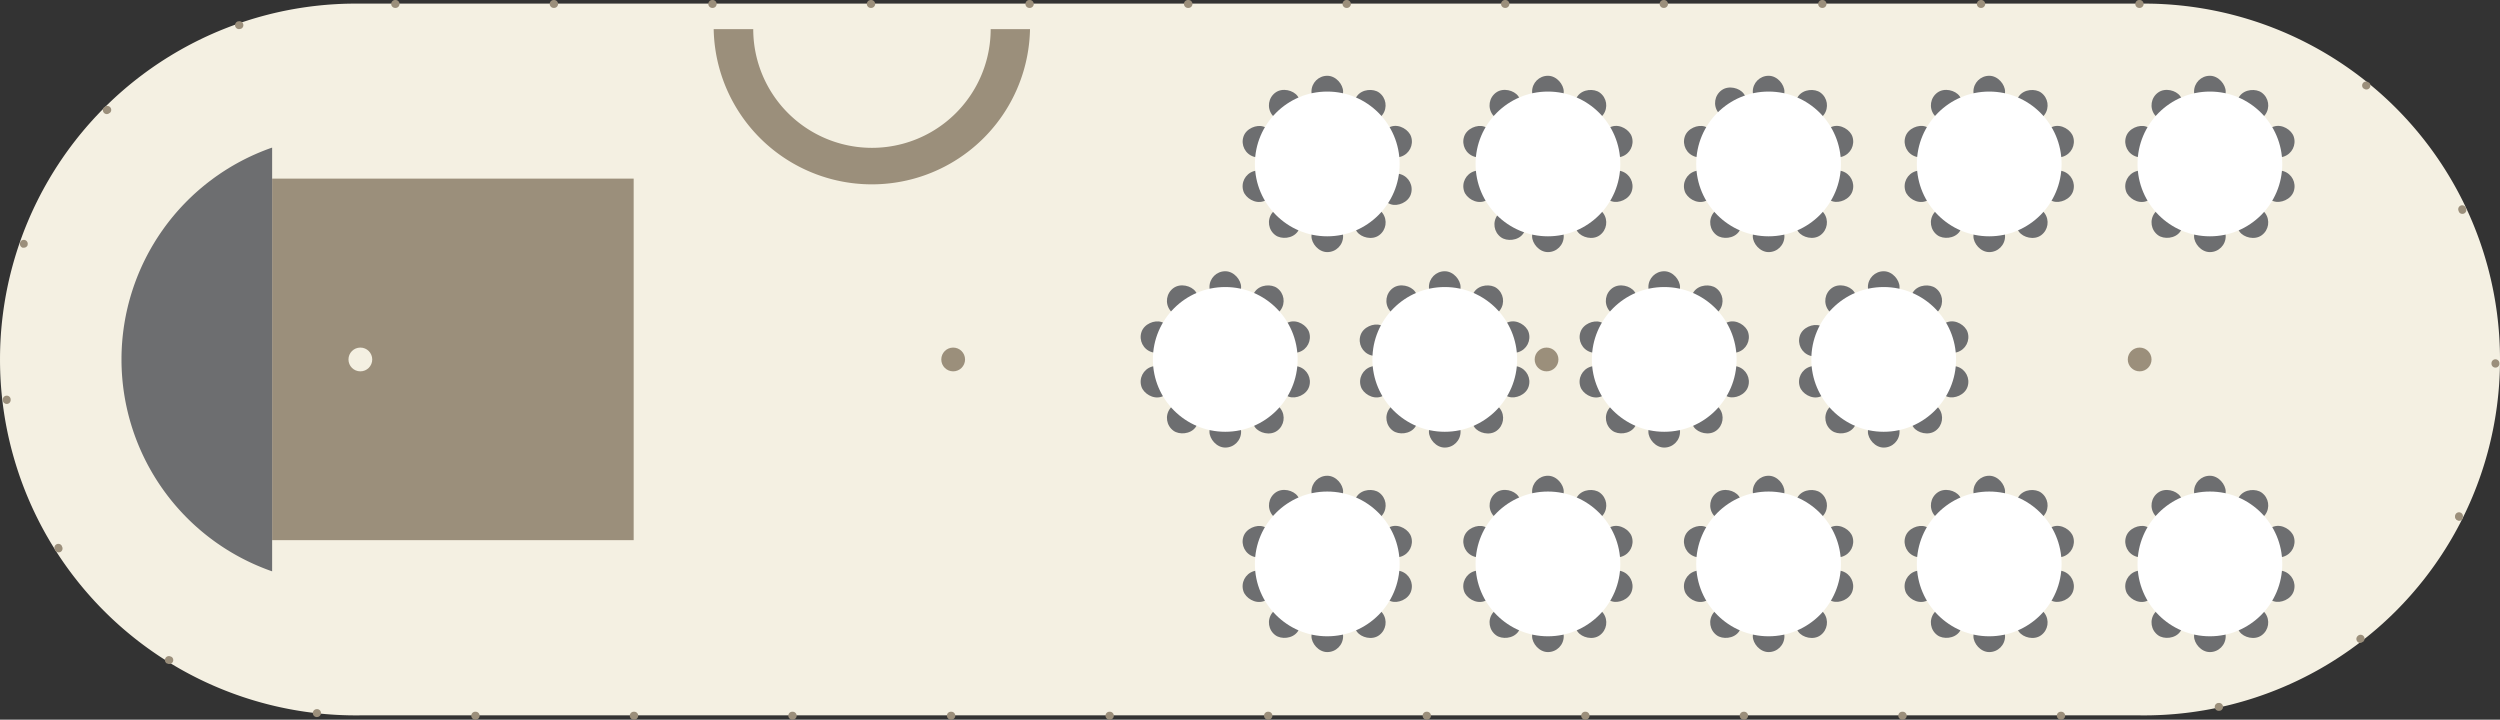 <?xml version="1.0" encoding="UTF-8" standalone="no"?>
<svg
   xmlns:dc="http://purl.org/dc/elements/1.1/"
   xmlns:cc="http://creativecommons.org/ns#"
   xmlns:rdf="http://www.w3.org/1999/02/22-rdf-syntax-ns#"
   xmlns:svg="http://www.w3.org/2000/svg"
   xmlns="http://www.w3.org/2000/svg"
   xmlns:sodipodi="http://sodipodi.sourceforge.net/DTD/sodipodi-0.dtd"
   xmlns:inkscape="http://www.inkscape.org/namespaces/inkscape"
   inkscape:version="1.0 (4035a4f, 2020-05-01)"
   height="128.97"
   width="448.027"
   sodipodi:docname="9_30_2.svg"
   version="1.1"
   viewBox="0 0 448.027 128.97"
   data-name="Layer 1"
   id="Layer_1">
  <rect x="0" y="0" width="448.027" height="128.97" fill="#333333" stroke="none"/>
  <sodipodi:namedview
     inkscape:current-layer="Layer_1"
     inkscape:window-maximized="1"
     inkscape:window-y="23"
     inkscape:window-x="0"
     inkscape:cy="128.75957"
     inkscape:cx="213.01093"
     inkscape:zoom="1.1979854"
     showgrid="false"
     id="namedview1850"
     inkscape:window-height="964"
     inkscape:window-width="1680"
     inkscape:pageshadow="2"
     inkscape:pageopacity="0"
     guidetolerance="10"
     gridtolerance="10"
     objecttolerance="10"
     borderopacity="1"
     bordercolor="#666666"
     pagecolor="#ffffff" />
  <defs
     id="defs835">
    <style
       id="style833">.cls-1{fill:#f4f0e2;}.cls-2{fill:#9b8f7b;}.cls-3{fill:#6d6e70;}.cls-4{fill:#fff;}</style>
  </defs>
  <path
     id="path1193"
     d="M 383.449,0.65 H 64.579 a 63.78,63.78 0 1 0 0,127.55 H 383.449 a 63.78,63.78 0 1 0 0,-127.55 z"
     class="cls-1" />
  <circle
     id="circle1195"
     r="2.13"
     cy="64.42"
     cx="170.819"
     class="cls-2" />
  <circle
     id="circle1197"
     r="2.13"
     cy="64.42"
     cx="277.159"
     class="cls-2" />
  <circle
     id="circle1199"
     r="2.13"
     cy="64.42"
     cx="383.449"
     class="cls-2" />
  <rect
     id="rect1201"
     height="64.79"
     width="64.79"
     y="32.01"
     x="48.769"
     class="cls-2" />
  <path
     id="path1203"
     d="m 48.769,26.45 a 40.2,40.2 0 0 0 0,75.94 z"
     class="cls-3" />
  <rect
     id="rect1205"
     transform="rotate(-36)"
     rx="2.83"
     height="5.67"
     width="5.67"
     y="196.948"
     x="204.32"
     class="cls-3" />
  <rect
     id="rect1207"
     transform="rotate(-72)"
     rx="2.83"
     height="5.67"
     width="5.67"
     y="283.034"
     x="54.946"
     class="cls-3" />
  <rect
     id="rect1209"
     transform="rotate(-18)"
     rx="2.83"
     height="5.67"
     width="5.67"
     y="110.831"
     x="264.88"
     class="cls-3" />
  <rect
     id="rect1211"
     transform="rotate(-54)"
     rx="2.83"
     height="5.67"
     width="5.67"
     y="238.851"
     x="149.417"
     class="cls-3" />
  <rect
     id="rect1213"
     rx="2.83"
     height="5.67"
     width="5.67"
     y="13.58"
     x="274.569"
     class="cls-3" />
  <rect
     id="rect1215"
     transform="rotate(-36)"
     rx="2.83"
     height="5.67"
     width="5.67"
     y="171.012"
     x="204.324"
     class="cls-3" />
  <rect
     id="rect1217"
     transform="rotate(-72)"
     rx="2.83"
     height="5.67"
     width="5.67"
     y="257.107"
     x="54.946"
     class="cls-3" />
  <rect
     id="rect1219"
     transform="rotate(-18)"
     rx="2.83"
     height="5.67"
     width="5.67"
     y="110.828"
     x="238.954"
     class="cls-3" />
  <rect
     style="stroke-width:1.002"
     id="rect1221"
     transform="rotate(-53.931)"
     rx="2.836"
     height="5.682"
     width="5.682"
     y="239.619"
     x="123.999"
     class="cls-3" />
  <rect
     id="rect1223"
     rx="2.83"
     height="5.67"
     width="5.67"
     y="39.51"
     x="274.569"
     class="cls-3" />
  <circle
     id="circle1225"
     r="12.97"
     cy="29.38"
     cx="277.409"
     class="cls-4" />
  <rect
     id="rect1227"
     transform="rotate(-36)"
     rx="2.83"
     height="5.67"
     width="5.67"
     y="220.187"
     x="236.318"
     class="cls-3" />
  <rect
     id="rect1229"
     transform="rotate(-72)"
     rx="2.83"
     height="5.67"
     width="5.67"
     y="320.649"
     x="67.172"
     class="cls-3" />
  <rect
     id="rect1231"
     transform="rotate(-18)"
     rx="2.83"
     height="5.67"
     width="5.67"
     y="123.049"
     x="302.489"
     class="cls-3" />
  <rect
     id="rect1233"
     transform="rotate(-54)"
     rx="2.83"
     height="5.67"
     width="5.67"
     y="270.855"
     x="172.665"
     class="cls-3" />
  <rect
     id="rect1235"
     rx="2.83"
     height="5.67"
     width="5.67"
     y="13.58"
     x="314.119"
     class="cls-3" />
  <rect
     style="stroke-width:1.002"
     id="rect1237"
     transform="rotate(-36.069)"
     rx="2.836"
     height="5.682"
     width="5.682"
     y="194.717"
     x="237.028"
     class="cls-3" />
  <rect
     id="rect1239"
     transform="rotate(-72)"
     rx="2.83"
     height="5.67"
     width="5.67"
     y="294.719"
     x="67.172"
     class="cls-3" />
  <rect
     id="rect1241"
     transform="rotate(-18)"
     rx="2.83"
     height="5.67"
     width="5.67"
     y="123.046"
     x="276.554"
     class="cls-3" />
  <rect
     id="rect1243"
     transform="rotate(-54)"
     rx="2.83"
     height="5.67"
     width="5.67"
     y="270.848"
     x="146.729"
     class="cls-3" />
  <rect
     id="rect1245"
     rx="2.83"
     height="5.67"
     width="5.67"
     y="39.51"
     x="314.119"
     class="cls-3" />
  <circle
     id="circle1247"
     r="12.97"
     cy="29.38"
     cx="316.949"
     class="cls-4" />
  <rect
     id="rect1249"
     transform="rotate(-36)"
     rx="2.83"
     height="5.67"
     width="5.67"
     y="266.68"
     x="300.296"
     class="cls-3" />
  <rect
     id="rect1251"
     transform="rotate(-72)"
     rx="2.83"
     height="5.67"
     width="5.67"
     y="395.868"
     x="91.611"
     class="cls-3" />
  <rect
     id="rect1253"
     transform="rotate(-18)"
     rx="2.83"
     height="5.67"
     width="5.67"
     y="147.489"
     x="377.708"
     class="cls-3" />
  <rect
     id="rect1255"
     transform="rotate(-54)"
     rx="2.83"
     height="5.67"
     width="5.67"
     y="334.835"
     x="219.146"
     class="cls-3" />
  <rect
     id="rect1257"
     rx="2.83"
     height="5.67"
     width="5.67"
     y="13.58"
     x="393.199"
     class="cls-3" />
  <rect
     id="rect1259"
     transform="rotate(-36)"
     rx="2.83"
     height="5.67"
     width="5.67"
     y="240.744"
     x="300.3"
     class="cls-3" />
  <rect
     id="rect1261"
     transform="rotate(-72)"
     rx="2.83"
     height="5.67"
     width="5.67"
     y="369.929"
     x="91.608"
     class="cls-3" />
  <rect
     id="rect1263"
     transform="rotate(-18)"
     rx="2.83"
     height="5.67"
     width="5.67"
     y="147.486"
     x="351.772"
     class="cls-3" />
  <rect
     id="rect1265"
     transform="rotate(-54)"
     rx="2.83"
     height="5.67"
     width="5.67"
     y="334.829"
     x="193.22"
     class="cls-3" />
  <rect
     id="rect1267"
     rx="2.83"
     height="5.67"
     width="5.67"
     y="39.51"
     x="393.199"
     class="cls-3" />
  <circle
     id="circle1269"
     r="12.97"
     cy="29.38"
     cx="396.039"
     class="cls-4" />
  <rect
     id="rect1271"
     transform="rotate(-36)"
     rx="2.83"
     height="5.67"
     width="5.67"
     y="243.441"
     x="268.308"
     class="cls-3" />
  <rect
     id="rect1273"
     transform="rotate(-72)"
     rx="2.83"
     height="5.67"
     width="5.67"
     y="358.254"
     x="79.385"
     class="cls-3" />
  <rect
     id="rect1275"
     transform="rotate(-18)"
     rx="2.83"
     height="5.67"
     width="5.67"
     y="135.271"
     x="340.098"
     class="cls-3" />
  <rect
     id="rect1277"
     transform="rotate(-54)"
     rx="2.83"
     height="5.67"
     width="5.67"
     y="302.845"
     x="195.906"
     class="cls-3" />
  <rect
     id="rect1279"
     rx="2.83"
     height="5.67"
     width="5.67"
     y="13.58"
     x="353.659"
     class="cls-3" />
  <rect
     id="rect1281"
     transform="rotate(-36)"
     rx="2.83"
     height="5.67"
     width="5.67"
     y="217.505"
     x="268.312"
     class="cls-3" />
  <rect
     id="rect1283"
     transform="rotate(-72)"
     rx="2.83"
     height="5.67"
     width="5.67"
     y="332.324"
     x="79.395"
     class="cls-3" />
  <rect
     id="rect1285"
     transform="rotate(-18)"
     rx="2.83"
     height="5.67"
     width="5.67"
     y="135.268"
     x="314.173"
     class="cls-3" />
  <rect
     id="rect1287"
     transform="rotate(-54)"
     rx="2.83"
     height="5.67"
     width="5.67"
     y="302.838"
     x="169.979"
     class="cls-3" />
  <rect
     id="rect1289"
     rx="2.83"
     height="5.67"
     width="5.67"
     y="39.51"
     x="353.659"
     class="cls-3" />
  <circle
     id="circle1291"
     r="12.97"
     cy="29.38"
     cx="356.489"
     class="cls-4" />
  <rect
     id="rect1293"
     transform="rotate(-36)"
     rx="2.83"
     height="5.67"
     width="5.67"
     y="173.709"
     x="172.332"
     class="cls-3" />
  <rect
     style="stroke-width:0.999"
     id="rect1295"
     transform="rotate(-71.928)"
     rx="2.828"
     height="5.666"
     width="5.666"
     y="245.5"
     x="42.515"
     class="cls-3" />
  <rect
     id="rect1297"
     transform="rotate(-18)"
     rx="2.83"
     height="5.67"
     width="5.67"
     y="98.61"
     x="227.271"
     class="cls-3" />
  <rect
     id="rect1299"
     transform="rotate(-54)"
     rx="2.83"
     height="5.67"
     width="5.67"
     y="206.86"
     x="126.177"
     class="cls-3" />
  <rect
     id="rect1301"
     rx="2.83"
     height="5.67"
     width="5.67"
     y="13.58"
     x="235.029"
     class="cls-3" />
  <rect
     id="rect1303"
     transform="rotate(-36)"
     rx="2.83"
     height="5.67"
     width="5.67"
     y="147.773"
     x="172.336"
     class="cls-3" />
  <rect
     id="rect1305"
     transform="rotate(-72)"
     rx="2.83"
     height="5.67"
     width="5.67"
     y="219.502"
     x="42.723"
     class="cls-3" />
  <rect
     id="rect1307"
     transform="rotate(-18)"
     rx="2.83"
     height="5.67"
     width="5.67"
     y="98.606"
     x="201.336"
     class="cls-3" />
  <rect
     id="rect1309"
     transform="rotate(-54)"
     rx="2.83"
     height="5.67"
     width="5.67"
     y="206.868"
     x="100.248"
     class="cls-3" />
  <rect
     id="rect1311"
     rx="2.83"
     height="5.67"
     width="5.67"
     y="39.51"
     x="235.029"
     class="cls-3" />
  <circle
     id="circle1313"
     r="12.97"
     cy="29.38"
     cx="237.859"
     class="cls-4" />
  <rect
     id="rect1315"
     transform="rotate(-54)"
     rx="2.83"
     height="5.67"
     width="5.67"
     y="244.483"
     x="110.211"
     class="cls-3" />
  <rect
     id="rect1317"
     transform="rotate(-18)"
     rx="2.83"
     height="5.67"
     width="5.67"
     y="138.432"
     x="236.47"
     class="cls-3" />
  <rect
     id="rect1319"
     transform="rotate(-72)"
     rx="2.83"
     height="5.67"
     width="5.67"
     y="276.276"
     x="15.917"
     class="cls-3" />
  <rect
     id="rect1321"
     transform="rotate(-36)"
     rx="2.83"
     height="5.67"
     width="5.67"
     y="214.437"
     x="168.767"
     class="cls-3" />
  <rect
     id="rect1323"
     rx="2.83"
     height="5.67"
     width="5.67"
     y="74.54"
     x="256.079"
     class="cls-3" />
  <rect
     id="rect1325"
     transform="rotate(-54)"
     rx="2.83"
     height="5.67"
     width="5.67"
     y="244.492"
     x="84.276"
     class="cls-3" />
  <rect
     id="rect1327"
     transform="rotate(-18)"
     rx="2.83"
     height="5.67"
     width="5.67"
     y="138.426"
     x="210.535"
     class="cls-3" />
  <rect
     style="stroke-width:0.999"
     id="rect1329"
     transform="rotate(-71.928)"
     rx="2.828"
     height="5.666"
     width="5.666"
     y="250.426"
     x="15.684"
     class="cls-3" />
  <rect
     id="rect1331"
     transform="rotate(-36)"
     rx="2.83"
     height="5.67"
     width="5.67"
     y="188.491"
     x="168.772"
     class="cls-3" />
  <rect
     id="rect1333"
     rx="2.83"
     height="5.67"
     width="5.67"
     y="48.61"
     x="256.079"
     class="cls-3" />
  <circle
     id="circle1335"
     r="12.97"
     cy="64.41"
     cx="258.919"
     class="cls-4" />
  <rect
     id="rect1337"
     transform="rotate(-54)"
     rx="2.83"
     height="5.67"
     width="5.67"
     y="276.306"
     x="133.328"
     class="cls-3" />
  <rect
     id="rect1339"
     transform="rotate(-18)"
     rx="2.83"
     height="5.67"
     width="5.67"
     y="150.59"
     x="273.879"
     class="cls-3" />
  <rect
     id="rect1341"
     transform="rotate(-72)"
     rx="2.83"
     height="5.67"
     width="5.67"
     y="313.686"
     x="28.077"
     class="cls-3" />
  <rect
     id="rect1343"
     transform="rotate(-36)"
     rx="2.83"
     height="5.67"
     width="5.67"
     y="237.548"
     x="200.599"
     class="cls-3" />
  <rect
     id="rect1345"
     rx="2.83"
     height="5.67"
     width="5.67"
     y="74.54"
     x="295.409"
     class="cls-3" />
  <rect
     id="rect1347"
     transform="rotate(-54)"
     rx="2.83"
     height="5.67"
     width="5.67"
     y="276.318"
     x="107.397"
     class="cls-3" />
  <rect
     id="rect1349"
     transform="rotate(-18)"
     rx="2.83"
     height="5.67"
     width="5.67"
     y="150.587"
     x="247.943"
     class="cls-3" />
  <rect
     id="rect1351"
     transform="rotate(-72)"
     rx="2.83"
     height="5.67"
     width="5.67"
     y="287.759"
     x="28.067"
     class="cls-3" />
  <rect
     id="rect1353"
     transform="rotate(-36)"
     rx="2.83"
     height="5.67"
     width="5.67"
     y="211.61"
     x="200.588"
     class="cls-3" />
  <rect
     id="rect1355"
     rx="2.83"
     height="5.67"
     width="5.67"
     y="48.61"
     x="295.409"
     class="cls-3" />
  <circle
     id="circle1357"
     r="12.97"
     cy="64.41"
     cx="298.249"
     class="cls-4" />
  <rect
     id="rect1359"
     transform="rotate(-36)"
     rx="2.83"
     height="5.67"
     width="5.67"
     y="191.318"
     x="136.951"
     class="cls-3" />
  <rect
     id="rect1361"
     transform="rotate(-72)"
     rx="2.83"
     height="5.67"
     width="5.67"
     y="238.869"
     x="3.758"
     class="cls-3" />
  <rect
     id="rect1363"
     transform="rotate(-18)"
     rx="2.83"
     height="5.67"
     width="5.67"
     y="126.28"
     x="199.059"
     class="cls-3" />
  <rect
     id="rect1365"
     transform="rotate(-54)"
     rx="2.83"
     height="5.67"
     width="5.67"
     y="212.665"
     x="87.096"
     class="cls-3" />
  <rect
     id="rect1367"
     rx="2.83"
     height="5.67"
     width="5.67"
     y="48.61"
     x="216.749"
     class="cls-3" />
  <rect
     id="rect1369"
     transform="rotate(-36)"
     rx="2.83"
     height="5.67"
     width="5.67"
     y="165.372"
     x="136.956"
     class="cls-3" />
  <rect
     id="rect1371"
     transform="rotate(-72)"
     rx="2.83"
     height="5.67"
     width="5.67"
     y="212.939"
     x="3.767"
     class="cls-3" />
  <rect
     id="rect1373"
     transform="rotate(-18)"
     rx="2.83"
     height="5.67"
     width="5.67"
     y="126.277"
     x="173.134"
     class="cls-3" />
  <rect
     id="rect1375"
     transform="rotate(-54)"
     rx="2.83"
     height="5.67"
     width="5.67"
     y="212.675"
     x="61.161"
     class="cls-3" />
  <rect
     id="rect1377"
     rx="2.83"
     height="5.67"
     width="5.67"
     y="74.54"
     x="216.749"
     class="cls-3" />
  <circle
     id="circle1379"
     r="12.97"
     cy="64.41"
     cx="219.579"
     class="cls-4" />
  <rect
     id="rect1381"
     transform="rotate(-36)"
     rx="2.83"
     height="5.67"
     width="5.67"
     y="260.666"
     x="232.416"
     class="cls-3" />
  <rect
     id="rect1383"
     transform="rotate(-72)"
     rx="2.83"
     height="5.67"
     width="5.67"
     y="351.096"
     x="40.227"
     class="cls-3" />
  <rect
     id="rect1385"
     transform="rotate(-18)"
     rx="2.83"
     height="5.67"
     width="5.67"
     y="162.742"
     x="311.29"
     class="cls-3" />
  <rect
     id="rect1387"
     transform="rotate(-54)"
     rx="2.83"
     height="5.67"
     width="5.67"
     y="308.132"
     x="156.449"
     class="cls-3" />
  <rect
     id="rect1389"
     rx="2.83"
     height="5.67"
     width="5.67"
     y="48.61"
     x="334.749"
     class="cls-3" />
  <rect
     id="rect1391"
     transform="rotate(-36)"
     rx="2.83"
     height="5.67"
     width="5.67"
     y="234.72"
     x="232.41"
     class="cls-3" />
  <rect
     style="stroke-width:0.999"
     id="rect1393"
     transform="rotate(-71.928)"
     rx="2.828"
     height="5.666"
     width="5.666"
     y="325.302"
     x="40.03"
     class="cls-3" />
  <rect
     id="rect1395"
     transform="rotate(-18)"
     rx="2.83"
     height="5.67"
     width="5.67"
     y="162.736"
     x="285.344"
     class="cls-3" />
  <rect
     id="rect1397"
     transform="rotate(-54)"
     rx="2.83"
     height="5.67"
     width="5.67"
     y="308.135"
     x="130.512"
     class="cls-3" />
  <rect
     id="rect1399"
     rx="2.83"
     height="5.67"
     width="5.67"
     y="74.54"
     x="334.749"
     class="cls-3" />
  <circle
     id="circle1401"
     r="12.97"
     cy="64.41"
     cx="337.579"
     class="cls-4" />
  <rect
     id="rect1403"
     transform="rotate(-36)"
     rx="2.83"
     height="5.67"
     width="5.67"
     y="254.95"
     x="162.189"
     class="cls-3" />
  <rect
     id="rect1405"
     transform="rotate(-72)"
     rx="2.83"
     height="5.67"
     width="5.67"
     y="305.187"
     x="-13.226"
     class="cls-3" />
  <rect
     id="rect1407"
     transform="rotate(-18)"
     rx="2.83"
     height="5.67"
     width="5.67"
     y="179.005"
     x="242.73"
     class="cls-3" />
  <rect
     id="rect1409"
     transform="rotate(-54)"
     rx="2.83"
     height="5.67"
     width="5.67"
     y="280.995"
     x="91.425"
     class="cls-3" />
  <rect
     id="rect1411"
     rx="2.83"
     height="5.67"
     width="5.67"
     y="85.26"
     x="274.569"
     class="cls-3" />
  <rect
     id="rect1413"
     transform="rotate(-36)"
     rx="2.83"
     height="5.67"
     width="5.67"
     y="229.014"
     x="162.194"
     class="cls-3" />
  <rect
     id="rect1415"
     transform="rotate(-72)"
     rx="2.83"
     height="5.67"
     width="5.67"
     y="279.259"
     x="-13.226"
     class="cls-3" />
  <rect
     id="rect1417"
     transform="rotate(-18)"
     rx="2.83"
     height="5.67"
     width="5.67"
     y="178.998"
     x="216.794"
     class="cls-3" />
  <rect
     id="rect1419"
     transform="rotate(-54)"
     rx="2.83"
     height="5.67"
     width="5.67"
     y="280.994"
     x="65.49"
     class="cls-3" />
  <rect
     id="rect1421"
     rx="2.83"
     height="5.67"
     width="5.67"
     y="111.19"
     x="274.569"
     class="cls-3" />
  <circle
     id="circle1423"
     r="12.97"
     cy="101.06"
     cx="277.409"
     class="cls-4" />
  <rect
     id="rect1425"
     transform="rotate(-36)"
     rx="2.83"
     height="5.67"
     width="5.67"
     y="278.197"
     x="194.181"
     class="cls-3" />
  <rect
     id="rect1427"
     transform="rotate(-72)"
     rx="2.83"
     height="5.67"
     width="5.67"
     y="342.792"
     x="-1.003"
     class="cls-3" />
  <rect
     id="rect1429"
     transform="rotate(-18)"
     rx="2.83"
     height="5.67"
     width="5.67"
     y="191.223"
     x="280.339"
     class="cls-3" />
  <rect
     id="rect1431"
     transform="rotate(-54)"
     rx="2.83"
     height="5.67"
     width="5.67"
     y="312.991"
     x="114.667"
     class="cls-3" />
  <rect
     id="rect1433"
     rx="2.83"
     height="5.67"
     width="5.67"
     y="85.26"
     x="314.119"
     class="cls-3" />
  <rect
     id="rect1435"
     transform="rotate(-36)"
     rx="2.83"
     height="5.67"
     width="5.67"
     y="252.261"
     x="194.176"
     class="cls-3" />
  <rect
     id="rect1437"
     transform="rotate(-72)"
     rx="2.83"
     height="5.67"
     width="5.67"
     y="316.864"
     x="-1.013"
     class="cls-3" />
  <rect
     id="rect1439"
     transform="rotate(-18)"
     rx="2.83"
     height="5.67"
     width="5.67"
     y="191.22"
     x="254.403"
     class="cls-3" />
  <rect
     id="rect1441"
     transform="rotate(-54)"
     rx="2.83"
     height="5.67"
     width="5.67"
     y="312.984"
     x="88.731"
     class="cls-3" />
  <rect
     id="rect1443"
     rx="2.83"
     height="5.67"
     width="5.67"
     y="111.19"
     x="314.119"
     class="cls-3" />
  <circle
     id="circle1445"
     r="12.97"
     cy="101.06"
     cx="316.949"
     class="cls-4" />
  <rect
     id="rect1447"
     transform="rotate(-36)"
     rx="2.83"
     height="5.67"
     width="5.67"
     y="324.676"
     x="258.157"
     class="cls-3" />
  <rect
     id="rect1449"
     transform="rotate(-72)"
     rx="2.83"
     height="5.67"
     width="5.67"
     y="418.011"
     x="23.437"
     class="cls-3" />
  <rect
     id="rect1451"
     transform="rotate(-18)"
     rx="2.83"
     height="5.67"
     width="5.67"
     y="215.663"
     x="355.557"
     class="cls-3" />
  <rect
     id="rect1453"
     transform="rotate(-54)"
     rx="2.83"
     height="5.67"
     width="5.67"
     y="376.971"
     x="161.148"
     class="cls-3" />
  <rect
     id="rect1455"
     rx="2.83"
     height="5.67"
     width="5.67"
     y="85.26"
     x="393.199"
     class="cls-3" />
  <rect
     id="rect1457"
     transform="rotate(-36)"
     rx="2.83"
     height="5.67"
     width="5.67"
     y="298.748"
     x="258.156"
     class="cls-3" />
  <rect
     id="rect1459"
     transform="rotate(-72)"
     rx="2.83"
     height="5.67"
     width="5.67"
     y="392.081"
     x="23.436"
     class="cls-3" />
  <rect
     id="rect1461"
     transform="rotate(-18)"
     rx="2.83"
     height="5.67"
     width="5.67"
     y="215.659"
     x="329.621"
     class="cls-3" />
  <rect
     id="rect1463"
     transform="rotate(-54)"
     rx="2.83"
     height="5.67"
     width="5.67"
     y="376.965"
     x="135.222"
     class="cls-3" />
  <rect
     id="rect1465"
     rx="2.83"
     height="5.67"
     width="5.67"
     y="111.19"
     x="393.199"
     class="cls-3" />
  <circle
     id="circle1467"
     r="12.97"
     cy="101.06"
     cx="396.039"
     class="cls-4" />
  <rect
     id="rect1469"
     transform="rotate(-36)"
     rx="2.83"
     height="5.67"
     width="5.67"
     y="301.437"
     x="226.169"
     class="cls-3" />
  <rect
     id="rect1471"
     transform="rotate(-72)"
     rx="2.83"
     height="5.67"
     width="5.67"
     y="380.406"
     x="11.214"
     class="cls-3" />
  <rect
     id="rect1473"
     transform="rotate(-18)"
     rx="2.83"
     height="5.67"
     width="5.67"
     y="203.444"
     x="317.948"
     class="cls-3" />
  <rect
     id="rect1475"
     transform="rotate(-54)"
     rx="2.83"
     height="5.67"
     width="5.67"
     y="344.981"
     x="137.908"
     class="cls-3" />
  <rect
     id="rect1477"
     rx="2.83"
     height="5.67"
     width="5.67"
     y="85.26"
     x="353.659"
     class="cls-3" />
  <rect
     id="rect1479"
     transform="rotate(-36)"
     rx="2.83"
     height="5.67"
     width="5.67"
     y="275.501"
     x="226.174"
     class="cls-3" />
  <rect
     id="rect1481"
     transform="rotate(-72)"
     rx="2.83"
     height="5.67"
     width="5.67"
     y="354.469"
     x="11.211"
     class="cls-3" />
  <rect
     id="rect1483"
     transform="rotate(-18)"
     rx="2.83"
     height="5.67"
     width="5.67"
     y="203.438"
     x="292.013"
     class="cls-3" />
  <rect
     id="rect1485"
     transform="rotate(-54)"
     rx="2.83"
     height="5.67"
     width="5.67"
     y="344.975"
     x="111.981"
     class="cls-3" />
  <rect
     id="rect1487"
     rx="2.83"
     height="5.67"
     width="5.67"
     y="111.19"
     x="353.659"
     class="cls-3" />
  <circle
     id="circle1489"
     r="12.97"
     cy="101.06"
     cx="356.489"
     class="cls-4" />
  <rect
     id="rect1491"
     transform="rotate(-36)"
     rx="2.83"
     height="5.67"
     width="5.67"
     y="231.705"
     x="130.193"
     class="cls-3" />
  <rect
     id="rect1493"
     transform="rotate(-72)"
     rx="2.83"
     height="5.67"
     width="5.67"
     y="267.575"
     x="-25.452"
     class="cls-3" />
  <rect
     id="rect1495"
     transform="rotate(-18)"
     rx="2.83"
     height="5.67"
     width="5.67"
     y="166.783"
     x="205.121"
     class="cls-3" />
  <rect
     id="rect1497"
     transform="rotate(-54)"
     rx="2.83"
     height="5.67"
     width="5.67"
     y="249.005"
     x="68.185"
     class="cls-3" />
  <rect
     id="rect1499"
     rx="2.83"
     height="5.67"
     width="5.67"
     y="85.26"
     x="235.029"
     class="cls-3" />
  <rect
     id="rect1501"
     transform="rotate(-36)"
     rx="2.83"
     height="5.67"
     width="5.67"
     y="205.775"
     x="130.206"
     class="cls-3" />
  <rect
     id="rect1503"
     transform="rotate(-72)"
     rx="2.83"
     height="5.67"
     width="5.67"
     y="241.645"
     x="-25.452"
     class="cls-3" />
  <rect
     id="rect1505"
     transform="rotate(-18)"
     rx="2.83"
     height="5.67"
     width="5.67"
     y="166.78"
     x="179.185"
     class="cls-3" />
  <rect
     id="rect1507"
     transform="rotate(-54)"
     rx="2.83"
     height="5.67"
     width="5.67"
     y="249.004"
     x="42.25"
     class="cls-3" />
  <rect
     id="rect1509"
     rx="2.83"
     height="5.67"
     width="5.67"
     y="111.19"
     x="235.029"
     class="cls-3" />
  <circle
     id="circle1511"
     r="12.97"
     cy="101.06"
     cx="237.859"
     class="cls-4" />
  <path
     id="path1513"
     d="m 177.539,5.22 a 21.275,21.275 0 0 1 -42.55,0 h -7.09 a 28.35,28.35 0 0 0 56.69,0 z"
     class="cls-2" />
  <circle
     id="circle1515"
     r="2.13"
     cy="64.42"
     cx="64.579"
     class="cls-1" />
  <path
     id="path1517"
     d="m 369.389,128.97 h -0.07 a 0.71,0.71 0 0 1 0,-1.42 h 0.07 a 0.71,0.71 0 1 1 0,1.42 z m -28.41,0 h -0.07 a 0.71,0.71 0 1 1 0,-1.42 h 0.08 a 0.71,0.71 0 0 1 0,1.42 z m -28.42,0 h -0.07 a 0.71,0.71 0 1 1 0,-1.42 h 0.07 a 0.71,0.71 0 1 1 0,1.42 z m -28.41,0 h -0.07 a 0.71,0.71 0 0 1 0,-1.42 h 0.07 a 0.71,0.71 0 0 1 0,1.42 z m -28.42,0 h -0.07 a 0.71,0.71 0 0 1 0,-1.42 h 0.07 a 0.71,0.71 0 1 1 0,1.42 z m -28.41,0 h -0.08 a 0.71,0.71 0 0 1 0,-1.42 h 0.08 a 0.71,0.71 0 0 1 0,1.42 z m -28.42,0 h -0.07 a 0.71,0.71 0 0 1 0,-1.42 h 0.07 a 0.71,0.71 0 0 1 0,1.42 z m -28.41,0 h -0.08 a 0.71,0.71 0 0 1 0,-1.42 h 0.08 a 0.71,0.71 0 0 1 0,1.42 z m -28.42,0 h -0.08 a 0.71,0.71 0 0 1 0,-1.42 h 0.07 a 0.71,0.71 0 1 1 0,1.42 z m -28.41,0 h -0.08 a 0.71,0.71 0 0 1 0,-1.42 h 0.08 a 0.71,0.71 0 0 1 0,1.42 z m -28.42,0 h -0.07 a 0.71,0.71 0 1 1 0,-1.42 h 0.07 a 0.71,0.71 0 1 1 0,1.42 z m -28.39,-0.47 h -0.16 a 0.71,0.71 0 1 1 0.17,-1.41 h 0.07 a 0.71,0.71 0 0 1 -0.08,1.41 z m 340.76,-1.11 a 0.71,0.71 0 0 1 -0.16,-1.4 h 0.08 a 0.711,0.711 0 0 1 0.3,1.39 h -0.06 z M 30.329,119 a 0.76,0.76 0 0 1 -0.38,-0.11 h -0.06 a 0.71,0.71 0 1 1 0.76,-1.2 h 0.06 a 0.71,0.71 0 0 1 0.22,1 0.73,0.73 0 0 1 -0.6,0.31 z m 392.66,-3.78 a 0.71,0.71 0 0 1 -0.44,-1.26 l 0.05,-0.05 a 0.711,0.711 0 0 1 0.89,1.11 h -0.06 a 0.73,0.73 0 0 1 -0.44,0.2 z M 10.489,98.99 A 0.7,0.7 0 0 1 9.889,98.66 V 98.6 a 0.71,0.71 0 1 1 1.2,-0.75 v 0.05 a 0.71,0.71 0 0 1 -0.22,1 0.67,0.67 0 0 1 -0.38,0.09 z m 430.23,-5.7 a 0.7,0.7 0 0 1 -0.64,-1 l 0.64,0.31 -0.62,-0.34 0.65,0.28 0.63,0.31 v 0.07 a 0.69,0.69 0 0 1 -0.66,0.37 z M 1.209,72.39 A 0.71,0.71 0 0 1 0.499,71.75 v -0.06 a 0.71,0.71 0 0 1 0.63,-0.78 0.7,0.7 0 0 1 0.78,0.62 v 0.08 a 0.71,0.71 0 0 1 -0.63,0.78 z M 447.209,65.88 v 0 a 0.71,0.71 0 0 1 -0.71,-0.71 V 65.1 a 0.71,0.71 0 1 1 1.42,0 v 0.12 a 0.7,0.7 0 0 1 -0.7,0.66 z M 4.279,44.39 a 0.85,0.85 0 0 1 -0.23,0 0.71,0.71 0 0 1 -0.44,-0.9 v -0.07 a 0.71,0.71 0 0 1 1.34,0.46 v 0.06 a 0.71,0.71 0 0 1 -0.67,0.45 z M 441.279,38.33 a 0.7,0.7 0 0 1 -0.64,-0.41 v -0.06 a 0.71,0.71 0 1 1 1.28,-0.6 v 0.07 a 0.7,0.7 0 0 1 -0.34,0.94 0.8,0.8 0 0 1 -0.27,0.06 z M 19.139,20.45 a 0.72,0.72 0 0 1 -0.51,-1.21 h 0.05 a 0.71,0.71 0 1 1 1,1 h -0.05 a 0.7,0.7 0 0 1 -0.49,0.21 z M 424.079,16.04 a 0.72,0.72 0 0 1 -0.45,-0.17 h -0.05 a 0.72,0.72 0 0 1 -0.1,-1 0.71,0.71 0 0 1 1,-0.09 h 0.06 a 0.71,0.71 0 0 1 -0.46,1.26 z M 42.839,5.22 a 0.71,0.71 0 0 1 -0.24,-1.38 h 0.07 a 0.71,0.71 0 0 1 0.9,0.42 0.7,0.7 0 0 1 -0.42,0.91 h -0.07 a 1,1 0 0 1 -0.24,0.05 z M 383.449,1.42 h -0.07 a 0.71,0.71 0 1 1 0,-1.42 h 0.07 a 0.71,0.71 0 1 1 0,1.42 z m -28.41,0 h -0.05 a 0.71,0.71 0 1 1 0,-1.42 h 0.07 a 0.71,0.71 0 0 1 0,1.42 z m -28.42,0 h -0.07 a 0.71,0.71 0 0 1 0,-1.42 h 0.07 a 0.71,0.71 0 0 1 0,1.42 z m -28.41,0 h -0.07 a 0.71,0.71 0 0 1 0,-1.42 h 0.07 a 0.71,0.71 0 0 1 0,1.42 z m -28.42,0 h -0.07 a 0.71,0.71 0 1 1 0,-1.42 h 0.07 a 0.71,0.71 0 0 1 0,1.42 z m -28.41,0 h -0.07 a 0.71,0.71 0 0 1 0,-1.42 h 0.07 a 0.71,0.71 0 0 1 0,1.42 z m -28.42,0 h -0.07 a 0.71,0.71 0 1 1 0,-1.42 h 0.1 a 0.71,0.71 0 1 1 0,1.42 z m -28.41,0 h -0.07 a 0.71,0.71 0 1 1 0,-1.42 h 0.07 a 0.71,0.71 0 0 1 0,1.42 z m -28.42,0 h -0.07 a 0.71,0.71 0 0 1 0,-1.42 h 0.07 a 0.71,0.71 0 0 1 0,1.42 z m -28.41,0 h -0.07 a 0.71,0.71 0 0 1 0,-1.42 h 0.07 a 0.71,0.71 0 0 1 0,1.42 z m -28.42,0 h -0.07 a 0.71,0.71 0 0 1 0,-1.42 h 0.07 a 0.71,0.71 0 0 1 0,1.42 z m -28.41,0 h -0.07 a 0.71,0.71 0 0 1 0,-1.42 h 0.07 a 0.71,0.71 0 0 1 0,1.42 z"
     class="cls-2" />
  <path
     id="path1519"
     d="m 440.679,93.29 a 0.71,0.71 0 0 1 -0.28,-0.06 0.72,0.72 0 0 1 -0.37,-0.93 v -0.07 a 0.71,0.71 0 0 1 0.94,-0.36 0.7,0.7 0 0 1 0.36,0.93 v 0.07 a 0.72,0.72 0 0 1 -0.65,0.42 z"
     class="cls-2" />
</svg>
